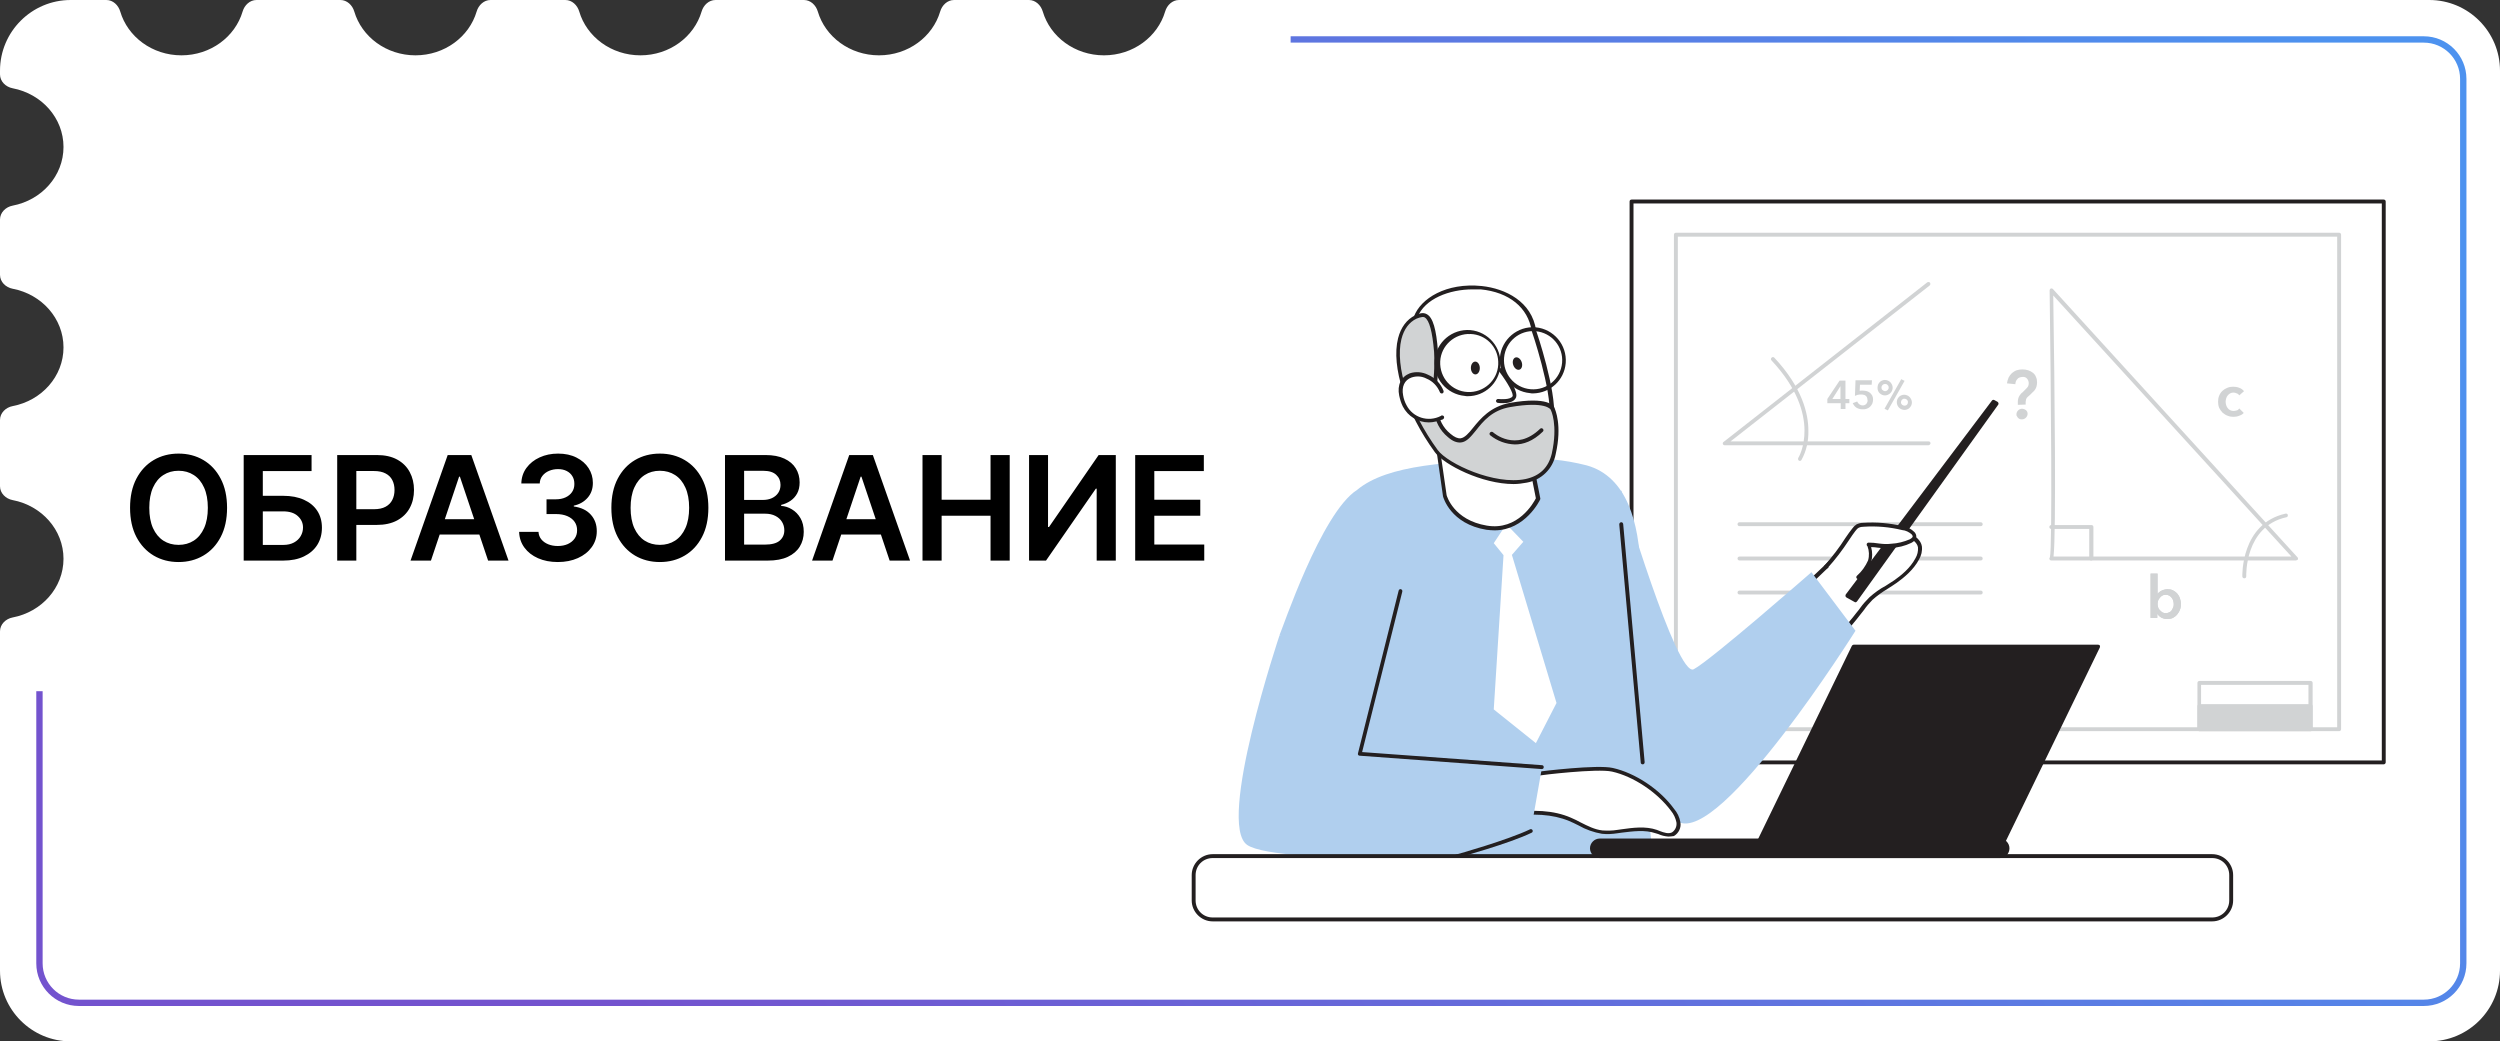 <?xml version="1.0" encoding="UTF-8"?> <svg xmlns="http://www.w3.org/2000/svg" width="2756" height="1148" viewBox="0 0 2756 1148" fill="none"><rect x="0" y="0" width="2756" height="1148" fill="#333333" stroke="none"/><g clip-path="url(#clip0_40_13047)"><path fill-rule="evenodd" clip-rule="evenodd" d="M78 0H117.266C124.568 0 130.482 5.691 132.544 12.696C140.747 40.553 167.841 61 200 61C232.159 61 259.253 40.553 267.455 12.696C269.518 5.691 275.432 0 282.734 0H375.266C382.568 0 388.482 5.691 390.545 12.696C398.747 40.553 425.841 61 458 61C490.159 61 517.253 40.553 525.455 12.696C527.518 5.691 533.432 0 540.734 0H623.266C630.568 0 636.482 5.691 638.545 12.696C646.747 40.553 673.841 61 706 61C738.159 61 765.253 40.553 773.455 12.696C775.518 5.691 781.432 0 788.734 0H886.266C893.568 0 899.482 5.691 901.545 12.696C909.747 40.553 936.841 61 969 61C1001.16 61 1028.25 40.553 1036.46 12.696C1038.52 5.691 1044.43 0 1051.73 0H1134.27C1141.57 0 1147.48 5.691 1149.54 12.696C1157.75 40.553 1184.84 61 1217 61C1249.16 61 1276.25 40.553 1284.46 12.696C1286.52 5.691 1292.43 0 1299.73 0H2678C2721.08 0 2756 34.922 2756 78V1070C2756 1113.08 2721.08 1148 2678 1148H78C34.922 1148 0 1113.08 0 1070V696C0 688.268 6.325 682.14 13.921 680.695C45.911 674.609 70 647.957 70 616C70 584.043 45.911 557.391 13.921 551.305C6.325 549.86 0 543.732 0 536V463C0 455.268 6.325 449.14 13.921 447.695C45.911 441.609 70 414.957 70 383C70 351.043 45.911 324.391 13.921 318.305C6.325 316.86 0 310.732 0 303V242C0 234.268 6.325 228.14 13.921 226.695C45.911 220.609 70 193.957 70 162C70 130.043 45.911 103.391 13.921 97.305C6.325 95.86 0 89.732 0 82V78C0 34.922 34.922 0 78 0Z" fill="white"></path><path fill-rule="evenodd" clip-rule="evenodd" d="M40 762V1062C40 1087.96 61.043 1109 87 1109H2672C2697.96 1109 2719 1087.96 2719 1062V87C2719 61.043 2697.96 40 2672 40H1422.79V47H2672C2694.09 47 2712 64.909 2712 87V1062C2712 1084.09 2694.09 1102 2672 1102H87C64.909 1102 47 1084.09 47 1062V762H40Z" fill="url(#paint0_linear_40_13047)"></path><path d="M250.314 559.818C250.314 572.356 247.965 583.095 243.268 592.034C238.609 600.936 232.246 607.754 224.178 612.489C216.147 617.223 207.037 619.591 196.848 619.591C186.659 619.591 177.53 617.223 169.462 612.489C161.431 607.716 155.068 600.879 150.371 591.977C145.712 583.038 143.382 572.318 143.382 559.818C143.382 547.28 145.712 536.561 150.371 527.659C155.068 518.72 161.431 511.883 169.462 507.148C177.53 502.413 186.659 500.045 196.848 500.045C207.037 500.045 216.147 502.413 224.178 507.148C232.246 511.883 238.609 518.72 243.268 527.659C247.965 536.561 250.314 547.28 250.314 559.818ZM229.121 559.818C229.121 550.992 227.738 543.549 224.973 537.489C222.246 531.39 218.458 526.788 213.609 523.682C208.761 520.538 203.174 518.966 196.848 518.966C190.522 518.966 184.935 520.538 180.087 523.682C175.238 526.788 171.431 531.39 168.666 537.489C165.939 543.549 164.575 550.992 164.575 559.818C164.575 568.644 165.939 576.106 168.666 582.205C171.431 588.265 175.238 592.867 180.087 596.011C184.935 599.117 190.522 600.67 196.848 600.67C203.174 600.67 208.761 599.117 213.609 596.011C218.458 592.867 222.246 588.265 224.973 582.205C227.738 576.106 229.121 568.644 229.121 559.818ZM268.643 618V501.636H343.472V519.307H289.722V546.58H312.166C321.067 546.58 328.7 548.038 335.063 550.955C341.465 553.833 346.37 557.905 349.779 563.17C353.188 568.436 354.893 574.629 354.893 581.75C354.893 588.909 353.188 595.216 349.779 600.67C346.37 606.087 341.465 610.33 335.063 613.398C328.7 616.466 321.067 618 312.166 618H268.643ZM289.722 600.727H312.166C316.863 600.727 320.84 599.837 324.097 598.057C327.355 596.277 329.817 593.928 331.484 591.011C333.188 588.095 334.041 584.932 334.041 581.523C334.041 576.598 332.147 572.413 328.359 568.966C324.609 565.481 319.211 563.739 312.166 563.739H289.722V600.727ZM371.73 618V501.636H415.367C424.306 501.636 431.806 503.303 437.867 506.636C443.965 509.97 448.568 514.553 451.674 520.386C454.818 526.182 456.389 532.773 456.389 540.159C456.389 547.621 454.818 554.25 451.674 560.045C448.53 565.841 443.889 570.405 437.753 573.739C431.617 577.034 424.06 578.682 415.083 578.682H386.162V561.352H412.242C417.469 561.352 421.749 560.443 425.083 558.625C428.416 556.807 430.878 554.307 432.469 551.125C434.098 547.943 434.912 544.288 434.912 540.159C434.912 536.03 434.098 532.394 432.469 529.25C430.878 526.106 428.397 523.663 425.026 521.92C421.693 520.14 417.393 519.25 412.128 519.25H392.81V618H371.73ZM475.074 618H452.574L493.54 501.636H519.562L560.585 618H538.085L507.005 525.5H506.096L475.074 618ZM475.812 572.375H537.176V589.307H475.812V572.375ZM614.937 619.591C606.755 619.591 599.482 618.189 593.118 615.386C586.793 612.583 581.793 608.682 578.118 603.682C574.444 598.682 572.493 592.905 572.266 586.352H593.63C593.819 589.496 594.861 592.242 596.755 594.591C598.649 596.902 601.168 598.701 604.312 599.989C607.456 601.277 610.978 601.92 614.88 601.92C619.047 601.92 622.74 601.201 625.959 599.761C629.179 598.284 631.698 596.239 633.516 593.625C635.334 591.011 636.225 588 636.187 584.591C636.225 581.068 635.315 577.962 633.459 575.273C631.603 572.583 628.914 570.481 625.391 568.966C621.906 567.451 617.702 566.693 612.778 566.693H602.493V550.443H612.778C616.831 550.443 620.372 549.742 623.403 548.341C626.471 546.939 628.876 544.97 630.618 542.432C632.361 539.856 633.213 536.883 633.175 533.511C633.213 530.216 632.475 527.356 630.959 524.932C629.482 522.47 627.38 520.557 624.653 519.193C621.963 517.83 618.8 517.148 615.164 517.148C611.603 517.148 608.308 517.792 605.278 519.08C602.247 520.367 599.804 522.205 597.948 524.591C596.092 526.939 595.107 529.742 594.993 533H574.709C574.861 526.485 576.736 520.765 580.334 515.841C583.971 510.879 588.819 507.015 594.88 504.25C600.94 501.447 607.74 500.045 615.278 500.045C623.043 500.045 629.785 501.504 635.505 504.42C641.262 507.299 645.713 511.182 648.857 516.068C652.001 520.955 653.573 526.352 653.573 532.261C653.611 538.814 651.679 544.307 647.778 548.739C643.914 553.17 638.838 556.068 632.55 557.432V558.341C640.732 559.477 647.001 562.508 651.357 567.432C655.751 572.318 657.929 578.398 657.891 585.67C657.891 592.186 656.035 598.019 652.323 603.17C648.649 608.284 643.573 612.299 637.096 615.216C630.656 618.133 623.27 619.591 614.937 619.591ZM780.908 559.818C780.908 572.356 778.559 583.095 773.862 592.034C769.203 600.936 762.839 607.754 754.771 612.489C746.741 617.223 737.631 619.591 727.442 619.591C717.252 619.591 708.124 617.223 700.055 612.489C692.025 607.716 685.661 600.879 680.964 591.977C676.305 583.038 673.976 572.318 673.976 559.818C673.976 547.28 676.305 536.561 680.964 527.659C685.661 518.72 692.025 511.883 700.055 507.148C708.124 502.413 717.252 500.045 727.442 500.045C737.631 500.045 746.741 502.413 754.771 507.148C762.839 511.883 769.203 518.72 773.862 527.659C778.559 536.561 780.908 547.28 780.908 559.818ZM759.714 559.818C759.714 550.992 758.332 543.549 755.567 537.489C752.839 531.39 749.052 526.788 744.203 523.682C739.355 520.538 733.768 518.966 727.442 518.966C721.116 518.966 715.529 520.538 710.68 523.682C705.832 526.788 702.025 531.39 699.26 537.489C696.533 543.549 695.169 550.992 695.169 559.818C695.169 568.644 696.533 576.106 699.26 582.205C702.025 588.265 705.832 592.867 710.68 596.011C715.529 599.117 721.116 600.67 727.442 600.67C733.768 600.67 739.355 599.117 744.203 596.011C749.052 592.867 752.839 588.265 755.567 582.205C758.332 576.106 759.714 568.644 759.714 559.818ZM799.237 618V501.636H843.782C852.191 501.636 859.18 502.962 864.748 505.614C870.354 508.227 874.54 511.807 877.305 516.352C880.108 520.898 881.509 526.049 881.509 531.807C881.509 536.542 880.6 540.595 878.782 543.966C876.964 547.299 874.521 550.008 871.453 552.091C868.384 554.174 864.956 555.67 861.168 556.58V557.716C865.297 557.943 869.256 559.212 873.043 561.523C876.869 563.795 879.994 567.015 882.418 571.182C884.843 575.348 886.055 580.386 886.055 586.295C886.055 592.318 884.597 597.735 881.68 602.545C878.763 607.318 874.369 611.087 868.498 613.852C862.627 616.617 855.24 618 846.339 618H799.237ZM820.316 600.386H842.987C850.638 600.386 856.15 598.928 859.521 596.011C862.93 593.057 864.634 589.269 864.634 584.648C864.634 581.201 863.782 578.095 862.078 575.33C860.373 572.527 857.949 570.33 854.805 568.739C851.661 567.11 847.911 566.295 843.555 566.295H820.316V600.386ZM820.316 551.125H841.168C844.805 551.125 848.081 550.462 850.998 549.136C853.915 547.773 856.206 545.86 857.873 543.398C859.578 540.898 860.43 537.943 860.43 534.534C860.43 530.027 858.839 526.314 855.657 523.398C852.513 520.481 847.835 519.023 841.623 519.023H820.316V551.125ZM917.736 618H895.236L936.202 501.636H962.225L1003.25 618H980.747L949.668 525.5H948.759L917.736 618ZM918.475 572.375H979.838V589.307H918.475V572.375ZM1016.97 618V501.636H1038.05V550.898H1091.97V501.636H1113.11V618H1091.97V568.568H1038.05V618H1016.97ZM1134.44 501.636H1155.35V580.955H1156.43L1211.14 501.636H1230.06V618H1208.98V538.739H1208.02L1153.13 618H1134.44V501.636ZM1251.43 618V501.636H1327.11V519.307H1272.51V550.898H1323.19V568.568H1272.51V600.33H1327.57V618H1251.43Z" fill="black"></path><path d="M2627.85 222.153H1798.61V840.468H2627.85V222.153Z" fill="white"></path><path d="M2627.85 842.619H1798.61C1797.38 842.619 1796.46 841.696 1796.46 840.467V222.152C1796.46 220.922 1797.38 220 1798.61 220H2627.85C2629.08 220 2630 220.922 2630 222.152V840.467C2630 841.696 2628.77 842.619 2627.85 842.619ZM1800.77 838.314H2625.7V224.305H1800.77V838.314Z" fill="#231F20"></path><path d="M2183.56 580.043H1917.6C1916.37 580.043 1915.45 579.12 1915.45 577.891C1915.45 576.661 1916.37 575.738 1917.6 575.738H2183.56C2184.79 575.738 2185.71 576.661 2185.71 577.891C2185.71 579.12 2184.79 580.043 2183.56 580.043Z" fill="#D1D3D4"></path><path d="M2183.56 617.862H1917.6C1916.37 617.862 1915.45 616.94 1915.45 615.71C1915.45 614.48 1916.37 613.558 1917.6 613.558H2183.56C2184.79 613.558 2185.71 614.48 2185.71 615.71C2185.71 616.94 2184.79 617.862 2183.56 617.862Z" fill="#D1D3D4"></path><path d="M2183.56 655.373H1917.6C1916.37 655.373 1915.45 654.451 1915.45 653.221C1915.45 651.991 1916.37 651.068 1917.6 651.068H2183.56C2184.79 651.068 2185.71 651.991 2185.71 653.221C2185.71 654.451 2184.79 655.373 2183.56 655.373Z" fill="#D1D3D4"></path><path d="M2578.66 806.032H1847.5C1846.27 806.032 1845.35 805.109 1845.35 803.88V258.742C1845.35 257.512 1846.27 256.59 1847.5 256.59H2578.66C2579.89 256.59 2580.81 257.512 2580.81 258.742V803.88C2580.81 805.109 2579.89 806.032 2578.66 806.032ZM1849.65 801.727H2576.5V260.894H1849.65V801.727Z" fill="#D1D3D4"></path><path d="M2531 617.86H2261.35C2260.12 617.86 2259.2 616.938 2259.2 615.708C2259.2 615.093 2259.51 614.785 2259.81 614.478C2262.58 603.102 2261.04 433.073 2259.51 320.233C2259.51 319.31 2260.12 318.388 2260.74 318.081C2261.66 317.773 2262.58 318.081 2263.2 318.696L2532.84 614.478C2533.46 615.093 2533.46 616.015 2533.15 616.938C2532.54 617.245 2531.61 617.86 2531 617.86ZM2263.81 613.556H2526.08L2263.5 325.767C2265.04 427.231 2266.89 587.113 2263.81 613.556Z" fill="#D1D3D4"></path><path d="M2474.12 637.538C2472.89 637.538 2471.96 636.616 2471.96 635.386C2471.96 634.771 2470.12 577.275 2519.62 566.206C2520.85 565.898 2522.08 566.821 2522.08 567.743C2522.39 568.973 2521.47 570.203 2520.54 570.203C2474.42 580.349 2476.27 634.463 2476.27 635.078C2476.27 636.616 2475.65 637.538 2474.12 637.538Z" fill="#D1D3D4"></path><path d="M2305.32 617.862C2304.09 617.862 2303.17 616.939 2303.17 615.709V583.118H2261.35C2260.12 583.118 2259.2 582.196 2259.2 580.966C2259.2 579.736 2260.12 578.813 2261.35 578.813H2305.63C2306.86 578.813 2307.78 579.736 2307.78 580.966V615.402C2307.47 616.939 2306.55 617.862 2305.32 617.862Z" fill="#D1D3D4"></path><path d="M2224.46 446.296V443.529C2224.46 442.299 2224.46 441.377 2224.76 440.147C2225.07 438.302 2225.99 436.457 2227.22 434.92C2227.84 433.998 2228.76 433.075 2229.68 432.46L2233.07 429.078C2233.99 428.156 2234.91 427.233 2235.52 426.311C2237.06 423.544 2236.75 419.854 2234.6 417.394C2233.37 415.857 2231.22 415.242 2229.38 415.55C2228.45 415.55 2227.22 415.857 2226.3 416.165C2225.38 416.472 2224.46 417.087 2223.84 418.009C2223.23 418.624 2222.61 419.547 2222.3 420.469C2222 421.391 2221.69 422.621 2221.69 423.544L2212.46 422.621C2212.77 420.469 2213.39 418.317 2214.31 416.165C2215.23 414.32 2216.46 412.782 2218 411.245C2219.54 410.015 2221.38 408.785 2223.23 408.17C2227.22 406.941 2231.84 406.941 2235.83 408.17C2237.68 408.785 2239.52 409.708 2241.06 410.938C2242.6 412.167 2243.83 413.705 2244.44 415.55C2245.36 417.394 2245.67 419.547 2245.67 421.699C2245.67 423.236 2245.36 424.466 2245.06 426.003C2244.75 427.233 2244.13 428.463 2243.52 429.386C2242.9 430.308 2241.98 431.538 2241.06 432.153C2240.14 433.075 2239.21 433.998 2237.98 435.227C2236.75 436.457 2236.14 436.765 2235.52 437.38C2234.91 437.995 2234.29 438.61 2233.99 439.224C2233.68 439.839 2233.37 440.454 2233.37 441.377C2233.07 442.299 2233.07 443.222 2233.07 444.144V445.989L2224.46 446.296ZM2222.92 456.75C2222.92 455.213 2223.53 453.675 2224.76 452.446C2225.99 451.216 2227.53 450.601 2229.07 450.601C2230.61 450.601 2232.14 451.216 2233.37 452.138C2234.6 453.061 2235.22 454.598 2235.22 456.135C2235.22 457.672 2234.6 459.21 2233.37 460.44C2232.14 461.67 2230.61 462.284 2229.07 462.284C2228.15 462.284 2227.53 462.284 2226.61 461.977C2225.99 461.67 2225.38 461.362 2224.76 460.747C2224.15 460.132 2223.84 459.517 2223.53 458.902C2222.92 458.287 2222.92 457.672 2222.92 456.75Z" fill="#D1D3D4"></path><path d="M2468.58 435.84C2467.97 434.918 2467.04 433.995 2465.82 433.688C2464.59 433.073 2463.36 432.765 2462.13 432.765C2460.9 432.765 2459.67 433.073 2458.44 433.688C2457.51 434.303 2456.59 434.918 2455.67 436.147C2455.05 437.07 2454.44 437.992 2454.13 439.222C2453.82 440.452 2453.52 441.682 2453.52 442.912C2453.52 444.142 2453.82 445.372 2454.13 446.601C2454.44 447.831 2455.05 448.754 2455.67 449.676C2456.28 450.598 2457.21 451.521 2458.44 452.136C2459.67 452.751 2460.9 453.058 2462.13 453.058C2463.36 453.058 2464.59 452.751 2465.82 452.443C2467.04 452.136 2467.97 451.213 2468.58 450.291L2473.5 455.21C2472.27 456.748 2470.43 457.67 2468.58 458.285C2466.43 459.207 2464.28 459.515 2462.13 459.515C2459.97 459.515 2457.82 459.207 2455.67 458.285C2453.82 457.67 2451.98 456.44 2450.13 454.903C2448.6 453.366 2447.37 451.521 2446.44 449.676C2445.52 447.524 2445.21 445.064 2445.21 442.912C2445.21 440.452 2445.52 438.3 2446.44 436.147C2447.98 432.15 2451.36 429.076 2455.36 427.538C2457.51 426.616 2459.67 426.309 2461.82 426.309C2463.97 426.309 2466.43 426.616 2468.58 427.538C2470.43 428.153 2472.27 429.383 2473.81 431.228L2468.58 435.84Z" fill="#D1D3D4"></path><path d="M2028.91 444.451H2014.46V439.839L2027.98 419.546H2034.44V439.839H2038.74V444.451H2034.44V450.907H2029.21V444.451H2028.91ZM2028.91 425.695L2019.99 439.839H2028.91V425.695Z" fill="#D1D3D4"></path><path d="M2063.34 424.157H2050.43L2050.12 430.921C2050.74 430.614 2051.35 430.614 2051.97 430.614H2053.81C2055.35 430.614 2056.58 430.921 2058.11 431.229C2059.34 431.536 2060.57 432.458 2061.5 433.073C2062.42 433.996 2063.34 434.918 2063.96 436.148C2064.57 437.378 2064.88 438.915 2064.88 440.452C2064.88 441.99 2064.57 443.527 2063.96 445.064C2063.34 446.294 2062.42 447.524 2061.5 448.447C2060.57 449.369 2059.04 450.291 2057.81 450.599C2056.27 451.214 2054.73 451.214 2053.19 451.214C2050.74 451.214 2048.58 450.599 2046.43 449.369C2044.59 448.139 2043.36 446.294 2042.43 444.45L2047.35 442.605C2048.28 445.064 2050.74 446.909 2053.19 446.909C2054.12 446.909 2054.73 446.909 2055.35 446.602C2056.88 445.987 2057.81 445.064 2058.42 443.527C2058.73 442.605 2059.04 441.99 2058.73 441.067C2058.73 440.145 2058.42 438.915 2058.11 437.993C2057.81 437.378 2057.19 436.455 2056.58 436.148C2055.96 435.533 2055.04 435.226 2054.42 435.226C2053.5 434.918 2052.58 434.918 2051.97 434.918C2051.35 434.918 2050.74 434.918 2050.12 434.918C2049.51 434.918 2048.89 435.226 2048.28 435.226C2047.66 435.226 2047.05 435.533 2046.43 435.841C2045.82 436.148 2045.2 436.148 2044.89 436.455L2045.51 419.237H2063.65L2063.34 424.157Z" fill="#D1D3D4"></path><path d="M2069.8 427.233C2069.8 426.003 2070.11 425.08 2070.41 423.851C2071.34 422.006 2072.87 420.161 2074.72 419.546C2076.87 418.624 2079.02 418.624 2081.18 419.546C2082.1 419.854 2083.02 420.469 2083.94 421.391C2084.56 422.006 2085.17 422.928 2085.79 424.158C2086.71 426.31 2086.71 428.463 2085.79 430.615C2085.48 431.537 2084.86 432.46 2083.94 433.382C2083.33 433.997 2082.4 434.612 2081.18 435.227C2079.02 436.149 2076.87 436.149 2074.72 435.227C2072.87 434.305 2071.03 432.767 2070.41 430.922C2069.8 429.385 2069.8 428.463 2069.8 427.233ZM2082.1 427.233C2082.1 426.31 2081.79 425.081 2080.87 424.466C2080.25 423.543 2079.02 423.236 2078.1 423.236C2075.95 423.236 2074.1 425.081 2074.1 427.233C2074.1 428.155 2074.41 429.385 2075.33 430C2075.95 430.615 2077.18 431.23 2078.1 431.23C2080.25 431.23 2082.1 429.385 2082.1 427.233ZM2095.93 418.009L2099.62 419.854L2081.18 452.445L2077.49 450.6L2095.93 418.009ZM2091.01 443.221C2091.01 442.299 2091.32 441.069 2091.63 440.146C2092.55 438.302 2094.09 436.457 2095.93 435.842C2098.09 434.919 2100.24 434.919 2102.39 435.842C2103.31 436.149 2104.24 436.764 2105.16 437.687C2105.77 438.302 2106.39 439.224 2107 440.454C2107.92 442.606 2107.92 444.758 2107 446.911C2106.08 448.755 2104.54 450.6 2102.7 451.215C2100.55 452.138 2098.39 452.138 2096.24 451.215C2095.32 450.908 2094.4 450.293 2093.47 449.37C2092.86 448.755 2092.24 447.833 2091.63 446.603C2091.32 445.681 2091.01 444.451 2091.01 443.221ZM2103.31 443.221C2103.31 441.069 2101.47 439.531 2099.32 439.531C2097.16 439.531 2095.63 441.376 2095.63 443.528C2095.63 445.681 2097.47 447.218 2099.62 447.218C2100.55 447.218 2101.47 446.911 2102.39 445.988C2103.01 445.373 2103.31 444.451 2103.31 443.221Z" fill="#D1D3D4"></path><path d="M2378.5 632.618V654.448H2378.8C2379.11 653.833 2379.73 653.218 2380.34 652.911C2380.96 652.296 2381.88 651.681 2382.49 651.373C2383.42 650.759 2384.65 650.451 2385.57 650.144C2386.8 649.836 2388.03 649.529 2389.26 649.529C2391.41 649.529 2393.56 649.836 2395.41 650.759C2397.25 651.681 2398.79 652.911 2400.02 654.141C2401.25 655.678 2402.48 657.523 2403.09 659.368C2403.71 661.52 2404.32 663.672 2404.32 665.824C2404.32 667.977 2404.02 670.129 2403.09 672.281C2402.48 674.126 2401.25 675.971 2400.02 677.508C2398.79 679.045 2396.95 680.275 2395.41 681.198C2393.26 682.12 2391.1 682.428 2388.95 682.428C2386.8 682.428 2384.65 681.813 2382.8 680.89C2380.96 679.968 2379.42 678.43 2378.19 676.586V681.198H2370.81V632.311H2378.5V632.618ZM2396.33 665.824C2396.33 664.595 2396.02 663.365 2395.72 662.135C2395.41 660.905 2394.79 659.982 2394.18 659.06C2393.56 658.138 2392.33 657.215 2391.41 656.6C2390.18 655.985 2388.95 655.678 2387.41 655.678C2386.18 655.678 2384.65 655.985 2383.72 656.6C2382.49 657.215 2381.57 658.138 2380.96 659.06C2380.03 659.982 2379.42 661.212 2379.11 662.135C2378.8 663.365 2378.5 664.595 2378.5 665.824C2378.5 667.054 2378.8 668.284 2379.11 669.514C2379.42 670.744 2380.03 671.666 2380.96 672.589C2381.88 673.511 2382.8 674.433 2383.72 675.048C2384.95 675.663 2386.18 675.971 2387.41 675.971C2388.64 675.971 2390.18 675.663 2391.41 675.048C2392.64 674.433 2393.56 673.818 2394.18 672.589C2394.79 671.666 2395.41 670.436 2395.72 669.514C2396.33 668.284 2396.33 667.054 2396.33 665.824Z" fill="#D1D3D4"></path><path d="M2378.5 632.618V654.448H2378.8C2379.11 653.833 2379.73 653.218 2380.34 652.911C2380.96 652.296 2381.88 651.681 2382.49 651.373C2383.42 650.759 2384.65 650.451 2385.57 650.144C2386.8 649.836 2388.03 649.529 2389.26 649.529C2391.41 649.529 2393.56 649.836 2395.41 650.759C2397.25 651.681 2398.79 652.911 2400.02 654.141C2401.25 655.678 2402.48 657.523 2403.09 659.368C2403.71 661.52 2404.32 663.672 2404.32 665.824C2404.32 667.977 2404.02 670.129 2403.09 672.281C2402.48 674.126 2401.25 675.971 2400.02 677.508C2398.79 679.045 2396.95 680.275 2395.41 681.198C2393.26 682.12 2391.1 682.428 2388.95 682.428C2386.8 682.428 2384.65 681.813 2382.8 680.89C2380.96 679.968 2379.42 678.43 2378.19 676.586V681.198H2370.81V632.311H2378.5V632.618ZM2396.33 665.824C2396.33 664.595 2396.02 663.365 2395.72 662.135C2395.41 660.905 2394.79 659.982 2394.18 659.06C2393.56 658.138 2392.33 657.215 2391.41 656.6C2390.18 655.985 2388.95 655.678 2387.41 655.678C2386.18 655.678 2384.65 655.985 2383.72 656.6C2382.49 657.215 2381.57 658.138 2380.96 659.06C2380.03 659.982 2379.42 661.212 2379.11 662.135C2378.8 663.365 2378.5 664.595 2378.5 665.824C2378.5 667.054 2378.8 668.284 2379.11 669.514C2379.42 670.744 2380.03 671.666 2380.96 672.589C2381.88 673.511 2382.8 674.433 2383.72 675.048C2384.95 675.663 2386.18 675.971 2387.41 675.971C2388.64 675.971 2390.18 675.663 2391.41 675.048C2392.64 674.433 2393.56 673.818 2394.18 672.589C2394.79 671.666 2395.41 670.436 2395.72 669.514C2396.33 668.284 2396.33 667.054 2396.33 665.824Z" fill="#D1D3D4"></path><path d="M2125.76 490.877H1901.31C1900.08 490.877 1899.16 489.955 1899.16 488.725C1899.16 488.11 1899.46 487.495 1900.08 487.188L2124.53 311.317C2125.45 310.702 2126.99 310.702 2127.6 311.625C2128.22 312.547 2128.22 313.777 2127.3 314.699L1907.77 486.573H2126.07C2127.3 486.573 2128.22 487.495 2128.22 488.725C2127.91 489.955 2126.99 490.877 2125.76 490.877Z" fill="#D1D3D4"></path><path d="M1984.32 508.094C1984.02 508.094 1983.4 508.094 1983.09 507.786C1982.17 507.171 1981.87 505.634 1982.48 504.712C1982.79 504.404 2010.15 458.592 1952.96 397.406C1952.04 396.484 1952.04 395.254 1952.96 394.331C1953.89 393.409 1955.12 393.409 1956.04 394.331C1987.09 427.538 1993.55 456.44 1993.55 474.58C1993.86 485.956 1991.4 497.333 1985.86 507.171C1985.55 507.786 1984.94 508.094 1984.32 508.094Z" fill="#D1D3D4"></path><path d="M2547.29 806.029H2424.61C2423.38 806.029 2422.46 805.107 2422.46 803.877V752.838C2422.46 751.608 2423.38 750.686 2424.61 750.686H2547.29C2548.52 750.686 2549.44 751.608 2549.44 752.838V803.877C2549.44 805.107 2548.52 806.029 2547.29 806.029ZM2426.46 801.725H2544.83V754.99H2426.46V801.725Z" fill="#D1D3D4"></path><path d="M2546.98 778.356H2424.3V803.876H2546.98V778.356Z" fill="#D1D3D4"></path><path d="M2547.29 806.032H2424.61C2423.38 806.032 2422.46 805.11 2422.46 803.88V778.36C2422.46 777.13 2423.38 776.208 2424.61 776.208H2547.29C2548.52 776.208 2549.44 777.13 2549.44 778.36V803.88C2549.44 805.11 2548.52 806.032 2547.29 806.032ZM2426.46 801.728H2544.83V780.513H2426.46V801.728Z" fill="#D1D3D4"></path><path d="M2083.02 585.578C2071.64 587.115 2028.29 618.784 2016.91 620.936C2016.91 620.936 1997.54 640.307 1974.48 660.599C1986.78 681.815 1996.93 704.26 2004.92 727.627C2024.91 705.49 2042.74 683.352 2047.97 676.895C2052.27 670.746 2057.19 665.212 2062.11 659.677C2070.1 652.298 2080.56 647.071 2089.17 640.922C2098.7 634.157 2107.62 626.163 2113.15 616.017C2115.61 612.02 2116.53 607.408 2116.22 602.796C2114.69 591.42 2093.16 584.348 2083.02 585.578Z" fill="white"></path><path d="M2005.23 729.779H2004.92C2004.31 729.779 2003.38 729.164 2003.38 728.242C1995.39 705.182 1985.24 682.737 1972.94 661.522C1972.33 660.6 1972.64 659.37 1973.25 658.755C1996 638.462 2015.37 619.092 2015.68 619.092C2015.99 618.784 2016.3 618.477 2016.91 618.477C2022.14 617.554 2035.36 609.56 2047.97 601.566C2062.72 592.342 2076.87 583.733 2083.02 583.118C2093.78 581.888 2116.53 588.96 2118.68 602.181C2119.3 607.408 2118.07 612.327 2115.61 616.632C2109.46 628.316 2098.7 636.925 2091.01 642.459C2087.94 644.611 2084.55 646.764 2081.17 648.916C2075.02 652.605 2069.49 656.602 2064.26 661.214C2060.88 664.597 2057.5 668.594 2054.73 672.591C2053.19 674.435 2051.66 676.588 2050.12 678.433L2046.74 682.737C2039.36 691.654 2023.98 710.717 2007.38 729.164C2006.15 729.779 2005.84 729.779 2005.23 729.779ZM1977.56 661.214C1988.93 681.2 1998.46 702.107 2006.15 723.63C2021.83 706.104 2035.98 688.579 2043.05 679.97L2046.43 675.665C2047.97 673.82 2049.5 671.976 2050.73 670.131C2053.81 665.826 2057.19 662.137 2060.88 658.447C2066.41 653.528 2072.26 649.223 2078.71 645.841C2081.79 643.689 2085.17 641.844 2088.24 639.692C2095.62 634.465 2105.77 626.471 2111.61 615.402C2113.76 611.712 2114.69 607.715 2114.38 603.411C2112.84 593.264 2092.55 586.808 2083.63 587.73C2078.41 588.345 2063.34 597.569 2050.12 605.871C2036.9 614.172 2024.29 621.551 2018.14 623.089C2015.07 625.856 1997.85 643.074 1977.56 661.214Z" fill="#231F20"></path><path d="M2036.59 657.217L2197.71 443.528L2201.09 445.373L2045.51 661.829L2036.59 657.217Z" fill="#231F20"></path><path d="M2045.51 663.982C2045.2 663.982 2044.89 663.982 2044.58 663.674L2035.67 658.755C2035.05 658.447 2034.74 657.833 2034.44 657.218C2034.44 656.603 2034.44 655.988 2034.74 655.373L2195.86 441.684C2196.47 440.761 2197.7 440.454 2198.62 441.069L2202.01 442.914C2202.93 443.529 2203.54 444.759 2202.93 445.988L2047.35 662.752C2046.74 663.674 2046.12 663.982 2045.51 663.982ZM2039.66 656.295L2044.58 659.062L2185.4 462.899L2039.66 656.295Z" fill="#231F20"></path><path d="M2013.54 624.321C2025.53 611.407 2037.82 591.729 2043.97 584.043C2045.2 582.505 2046.43 580.968 2048.28 579.738C2050.43 578.816 2052.58 578.201 2055.04 578.201C2069.49 577.278 2083.64 578.508 2097.78 581.89C2102.09 582.505 2106.39 584.658 2109.46 587.732C2110.39 588.655 2111 589.884 2111 591.114C2111 593.574 2108.85 595.111 2106.7 596.341C2099.93 599.416 2092.55 601.261 2085.17 601.568C2074.72 602.798 2071.03 600.338 2060.27 600.338C2061.5 600.338 2064.27 611.407 2061.81 618.479C2059.35 625.551 2054.12 630.777 2048.89 636.312" fill="white"></path><path d="M2048.58 638.461C2047.97 638.461 2047.66 638.154 2047.05 637.846C2046.13 636.924 2046.13 635.694 2047.05 634.772L2047.35 634.464C2052.58 629.852 2056.58 624.01 2059.35 617.861C2060.88 612.634 2060.58 607.1 2058.73 602.18C2058.12 601.873 2057.81 600.95 2057.81 600.335C2057.81 599.106 2058.73 598.183 2059.96 598.183C2063.65 598.183 2067.34 598.491 2071.03 599.106C2075.64 599.721 2080.25 600.028 2084.87 599.413C2091.94 599.106 2099.01 597.261 2105.47 594.494C2106.39 593.879 2108.54 592.649 2108.54 591.419C2108.54 590.497 2107.93 589.882 2107.62 589.267C2104.54 586.499 2100.85 584.655 2096.86 584.347C2083.02 580.965 2068.88 579.735 2054.73 580.658C2052.58 580.658 2050.74 580.965 2048.89 581.888C2047.35 582.81 2046.43 584.04 2045.2 585.577C2043.36 588.037 2040.9 591.419 2038.13 595.724C2031.06 606.485 2023.37 616.631 2014.76 626.163C2014.15 627.085 2012.92 627.392 2011.69 626.778C2010.46 626.163 2010.46 624.933 2011.07 623.703C2011.07 623.395 2011.38 623.395 2011.69 623.088C2019.99 613.557 2027.68 603.718 2034.44 592.956C2037.21 588.652 2039.98 585.27 2041.82 582.81C2043.05 580.965 2044.59 579.428 2046.43 578.198C2048.89 576.968 2051.35 576.353 2054.12 576.353C2068.57 575.431 2083.33 576.661 2097.47 580.043C2102.39 580.658 2107 583.117 2110.39 586.5C2111.62 587.729 2112.54 589.574 2112.54 591.419C2112.54 593.264 2111.62 596.031 2107 598.491C2099.93 601.873 2092.55 603.718 2084.56 604.025C2079.64 604.64 2074.72 604.333 2069.8 603.718C2067.65 603.41 2065.5 603.103 2062.73 603.103C2064.27 608.637 2064.27 614.479 2062.73 619.706C2059.65 626.47 2055.35 632.927 2049.81 637.846L2049.51 638.154C2049.81 638.154 2049.2 638.461 2048.58 638.461Z" fill="#231F20"></path><path d="M1787.23 540.38C1787.23 540.38 1848.42 747.612 1867.17 737.773C1885.93 727.934 1996.93 630.775 1996.93 630.775L2045.5 695.343C2045.5 695.343 1897.31 931.169 1849.96 905.957C1802.61 880.745 1753.41 747.612 1753.41 747.612L1787.23 540.38Z" fill="#B0CFEE"></path><path d="M1481.61 718.096L1410.59 699.956C1413.36 694.729 1456.4 565.286 1496.06 540.073C1529.88 511.787 1598.45 509.019 1675.62 505.945C1700.22 504.407 1725.13 506.867 1749.11 513.016C1839.2 537.921 1800.15 721.786 1800.15 721.786C1800.15 721.786 1809.99 809.721 1825.36 983.747C1825.36 983.747 1698.68 1008.34 1477.31 995.738C1477.62 996.353 1483.76 741.156 1481.61 718.096Z" fill="#B0CFEE"></path><path d="M1715.9 774.977L1693.15 819.253L1646.72 782.049L1657.48 612.02L1646.72 598.799L1660.56 577.892L1679.31 597.262L1666.71 611.713L1715.9 774.977Z" fill="white"></path><path d="M1684.54 492.108L1696.23 549.911C1696.23 549.911 1678.09 588.345 1639.35 581.888C1600.61 575.431 1593.23 546.529 1593.23 546.529L1577.24 435.841C1577.24 435.841 1544.34 394.333 1560.94 349.443C1577.55 304.553 1682.08 302.709 1691.31 364.817C1691.31 364.817 1713.45 430 1710.99 459.824C1708.53 489.648 1684.54 492.108 1684.54 492.108Z" fill="white"></path><path d="M1647.65 584.656C1644.57 584.656 1641.81 584.348 1638.73 584.041C1599.07 577.584 1591.07 548.375 1590.77 547.145L1575.09 436.764C1571.4 431.845 1542.8 391.567 1558.79 348.829C1566.17 329.151 1594.15 311.318 1633.5 315.315C1659.33 318.082 1688.85 332.226 1693.46 364.51C1694.38 366.97 1715.6 430 1713.14 459.824C1710.99 485.344 1693.46 492.108 1687 493.646L1698.07 549.604C1698.07 549.912 1698.07 550.527 1697.76 550.834C1697.76 551.142 1681.47 584.656 1647.65 584.656ZM1623.36 319.005C1598.14 319.005 1570.47 329.151 1562.48 350.059C1546.49 393.104 1578.16 433.997 1578.47 434.305C1578.77 434.612 1578.77 434.92 1578.77 435.227L1594.76 545.915C1595.07 546.837 1602.45 573.279 1639.04 579.429C1673.47 585.271 1690.69 554.216 1693.15 549.297L1681.78 492.108C1681.78 491.493 1681.78 490.878 1682.08 490.263C1682.39 489.649 1683.01 489.341 1683.62 489.341C1684.54 489.341 1705.76 486.574 1708.22 458.902C1710.68 430 1688.85 365.432 1688.54 364.817C1684.54 338.99 1663.64 322.08 1632.27 319.005C1629.81 319.005 1626.43 319.005 1623.36 319.005Z" fill="#231F20"></path><path d="M1711.6 450.6C1711.6 450.6 1707.6 438.916 1664.56 446.295C1621.51 453.674 1623.05 501.024 1597.53 480.116C1572.01 459.209 1585.54 422.005 1583.08 387.569C1579.7 343.294 1570.16 344.831 1560.63 349.443C1527.43 365.739 1537.88 435.226 1583.39 497.334C1599.37 519.165 1699.61 560.057 1712.83 500.409C1720.21 467.203 1711.6 450.6 1711.6 450.6Z" fill="#D1D3D4"></path><path d="M1668.55 533.617C1633.81 533.617 1592 512.402 1581.85 498.566C1549.87 454.598 1533.27 404.174 1541.26 372.812C1544.34 360.821 1550.79 352.212 1560.02 347.6C1564.02 345.755 1568.63 343.91 1572.93 346.37C1579.7 350.06 1583.39 362.973 1585.23 387.571C1585.85 398.024 1585.54 408.478 1584.62 418.625C1583.08 441.992 1581.85 464.437 1599.07 478.273C1603.37 481.963 1607.06 483.5 1610.14 483.193C1614.75 482.578 1619.05 477.658 1623.97 471.509C1631.97 461.67 1643.03 448.141 1664.56 444.144C1706.68 436.765 1713.14 447.526 1713.75 449.679C1714.37 451.831 1722.36 468.434 1714.98 500.718C1711.91 517.014 1698.99 529.312 1683.01 532.08C1678.09 533.002 1673.17 533.617 1668.55 533.617ZM1568.01 349.445C1565.86 349.752 1563.71 350.367 1561.56 351.29C1553.25 355.287 1547.72 362.973 1544.95 373.735C1537.57 403.866 1553.56 453.061 1584.92 496.106C1595.99 511.172 1647.65 535.154 1681.78 528.083C1697.46 524.7 1706.99 515.476 1710.68 500.103C1717.75 468.127 1709.75 451.831 1709.45 451.831V451.524C1709.14 451.216 1703.91 441.992 1664.86 448.756C1644.88 452.138 1635.04 464.437 1627.05 474.583C1621.51 481.348 1616.9 487.19 1610.44 487.805C1606.14 488.112 1601.53 486.575 1596.3 481.963C1577.54 466.589 1578.77 443.222 1580.31 418.625C1581.23 408.478 1581.54 398.024 1580.93 387.878C1579.08 365.74 1575.7 353.134 1570.78 350.06C1569.86 349.445 1568.94 349.445 1568.01 349.445Z" fill="#231F20"></path><path d="M1589.23 431.536C1586.46 424.157 1580.62 418.315 1573.24 414.933C1567.4 412.166 1560.94 411.551 1554.79 413.703C1544.95 417.393 1542.49 426.617 1544.34 435.841C1544.95 439.838 1546.49 443.528 1548.03 447.217C1555.71 461.976 1573.85 467.817 1588.61 460.131C1588.61 460.131 1588.92 460.131 1588.92 459.823" fill="white"></path><path d="M1575.08 465.666C1563.09 465.666 1552.02 458.901 1546.49 448.14C1544.64 444.45 1543.41 440.453 1542.49 436.149C1540.03 424.465 1544.64 415.241 1554.18 411.552C1560.63 409.399 1568.01 410.014 1574.16 413.089C1582.15 416.471 1588.3 422.928 1591.38 430.922C1591.69 432.152 1591.07 433.382 1590.15 433.689C1588.92 433.997 1587.69 433.382 1587.38 432.459C1584.61 425.695 1579.39 420.161 1572.62 417.393C1567.4 414.626 1561.55 414.319 1556.02 416.164C1548.33 418.931 1544.95 426.31 1546.8 435.841C1547.41 439.531 1548.64 443.221 1550.49 446.603C1557.56 460.439 1574.47 465.666 1588.3 458.594C1588.3 458.594 1588.61 458.594 1588.61 458.286C1589.53 457.671 1591.07 457.979 1591.69 458.901C1592.3 459.824 1591.99 461.361 1591.07 461.976C1591.07 461.976 1590.76 461.976 1590.76 462.283C1585.54 464.128 1580.31 465.666 1575.08 465.666Z" fill="#231F20"></path><path d="M1690.08 433.69C1688.85 433.69 1687.93 433.69 1686.7 433.383C1666.71 431.538 1651.95 414.013 1653.49 394.027C1655.33 374.042 1672.86 359.284 1692.84 360.821C1712.83 362.666 1727.59 380.191 1726.05 400.177C1724.51 419.239 1708.83 433.383 1690.08 433.69ZM1658.1 394.335C1656.56 411.86 1669.48 427.541 1687.31 429.078C1705.14 430.616 1720.52 417.702 1722.05 399.869C1723.59 382.344 1710.68 366.663 1692.84 365.125C1675.32 363.588 1659.64 376.502 1658.1 394.335Z" fill="#231F20"></path><path d="M1618.13 436.766C1616.9 436.766 1615.98 436.766 1614.75 436.458C1594.76 434.613 1580 417.088 1581.54 397.102C1583.39 377.117 1600.91 362.359 1620.9 363.896C1640.88 365.741 1655.64 383.266 1654.1 403.252C1652.57 422.315 1636.89 436.766 1618.13 436.766ZM1618.13 368.201C1600.6 369.123 1586.77 383.881 1587.69 401.714C1588.61 419.547 1603.37 433.076 1621.2 432.154C1638.73 431.231 1652.57 416.473 1651.64 398.64C1651.03 382.037 1637.81 368.816 1621.2 368.201C1619.97 368.508 1619.05 368.201 1618.13 368.201Z" fill="#231F20"></path><path d="M1810.91 842.62C1809.68 842.62 1808.76 841.697 1808.76 840.775L1785.08 578.199C1785.08 576.969 1785.7 576.047 1786.93 575.739C1788.16 575.432 1789.08 576.354 1789.39 577.584L1813.06 840.16C1813.06 841.39 1812.45 842.62 1810.91 842.62C1811.22 842.62 1811.22 842.62 1810.91 842.62Z" fill="#231F20"></path><path d="M1656.87 444.45C1655.03 444.45 1653.18 444.45 1651.34 444.143C1650.11 444.143 1649.19 442.913 1649.19 441.991C1649.19 440.761 1650.42 439.838 1651.34 439.838H1651.65C1654.72 440.146 1664.56 440.761 1667.33 437.071C1669.17 434.611 1662.1 422.005 1652.57 409.399C1651.95 408.477 1651.95 407.247 1652.88 406.325C1653.8 405.402 1655.03 405.71 1655.95 406.632C1662.1 414.319 1675.32 433.074 1670.71 439.223C1668.25 443.528 1661.79 444.45 1656.87 444.45Z" fill="#231F20"></path><path d="M1626.58 412.76C1629.3 412.697 1631.43 409.481 1631.34 405.577C1631.25 401.672 1628.97 398.558 1626.25 398.621C1623.54 398.684 1621.41 401.901 1621.5 405.805C1621.59 409.709 1623.87 412.823 1626.58 412.76Z" fill="#231F20"></path><path d="M1675.09 407.508C1677.67 406.647 1678.76 402.946 1677.52 399.242C1676.28 395.537 1673.19 393.232 1670.61 394.093C1668.04 394.954 1666.95 398.654 1668.19 402.359C1669.42 406.063 1672.52 408.369 1675.09 407.508Z" fill="#231F20"></path><path d="M1670.09 489.957C1660.25 489.649 1650.72 486.267 1642.73 479.81C1641.8 478.888 1641.8 477.658 1642.73 476.736C1643.65 475.813 1644.88 475.813 1645.8 476.428C1646.72 477.351 1671.01 498.566 1697.76 472.739C1698.69 471.816 1699.92 471.816 1700.84 472.739C1701.76 473.661 1701.76 474.891 1700.84 475.813C1689.77 486.575 1679.32 489.957 1670.09 489.957Z" fill="#231F20"></path><path d="M1696.54 852.152C1696.54 852.152 1760.18 844.158 1777.09 848.155C1802 853.69 1828.44 871.83 1843.2 892.123C1846.58 896.12 1848.73 900.732 1849.96 905.959C1850.88 911.186 1848.42 916.413 1844.12 919.18C1838.28 921.947 1831.82 918.565 1825.98 916.72C1812.45 912.108 1797.69 914.876 1783.24 916.72C1777.71 917.643 1772.17 917.95 1766.33 917.335C1753.73 915.798 1742.35 908.111 1730.67 903.192C1709.14 893.968 1684.24 894.89 1661.79 898.58" fill="white"></path><path d="M1839.2 922.254C1835.2 921.946 1831.51 921.024 1828.13 919.487C1827.21 919.179 1826.28 918.872 1825.05 918.564C1813.37 914.567 1800.15 916.412 1787.54 917.949L1783.24 918.564C1777.4 919.487 1771.55 919.794 1766.02 919.179C1757.1 917.642 1748.19 914.567 1740.19 909.955C1736.81 908.11 1733.12 906.573 1729.74 905.036C1711.91 897.657 1689.77 896.119 1662.1 900.424C1660.87 900.731 1659.64 900.116 1659.64 898.886C1659.33 897.657 1659.94 896.427 1661.17 896.427H1661.48C1690.08 891.815 1713.14 893.352 1731.58 901.346C1735.27 902.884 1738.96 904.728 1742.35 906.573C1750.34 910.57 1758.03 914.567 1766.64 915.49C1772.17 915.797 1777.4 915.797 1782.93 914.875L1787.24 914.26C1800.46 912.415 1813.98 910.57 1826.59 914.875L1829.67 916.105C1834.59 917.949 1839.2 919.487 1843.19 917.642C1846.88 915.182 1848.73 910.878 1848.11 906.573C1847.19 901.961 1845.04 897.349 1841.96 893.66C1826.59 873.059 1800.46 855.841 1777.09 850.614C1760.79 846.925 1697.76 854.611 1697.15 854.919C1695.92 854.919 1695 854.304 1694.69 853.074C1694.38 851.844 1695.3 850.922 1696.53 850.614C1699.3 850.307 1760.79 842.62 1778.01 846.617C1802.61 852.152 1829.67 869.985 1845.35 891.507C1849.04 895.812 1851.5 900.731 1852.42 906.266C1853.65 912.415 1850.57 918.564 1845.35 921.639C1843.19 921.946 1841.35 922.254 1839.2 922.254Z" fill="#231F20"></path><path d="M1410.59 700.261C1410.59 700.261 1340.8 908.108 1374.92 931.476C1409.05 954.843 1682.7 943.775 1682.7 943.775L1699.92 845.693C1699.92 845.693 1511.75 869.983 1516.36 855.839C1520.97 841.696 1544.03 683.658 1544.03 683.658L1410.59 700.261Z" fill="#B0CFEE"></path><path d="M1699.92 847.847L1498.84 833.089C1497.61 833.089 1496.68 831.859 1496.99 830.936V830.629L1541.88 651.069C1542.19 649.839 1543.42 649.224 1544.34 649.531C1545.57 649.839 1546.19 651.069 1545.88 652.299L1501.6 829.092L1699.92 843.543C1701.15 843.543 1702.07 844.773 1701.76 846.002C1701.76 846.925 1701.15 847.54 1699.92 847.847Z" fill="#231F20"></path><path d="M1606.14 945.929C1604.91 945.929 1603.99 945.007 1603.99 943.777C1603.99 942.855 1604.6 941.932 1605.52 941.932C1606.14 941.932 1662.4 925.944 1686.69 914.26C1687.62 913.645 1689.15 914.26 1689.46 915.183C1690.08 916.105 1689.46 917.642 1688.54 917.95C1663.94 929.941 1608.91 945.007 1606.75 945.622C1606.45 945.622 1606.14 945.622 1606.14 945.929Z" fill="#231F20"></path><path d="M1330.65 943.779H2444.6C2452.9 943.779 2459.66 950.544 2459.66 958.845V998.816C2459.66 1007.12 2452.9 1013.88 2444.6 1013.88H1330.65C1322.34 1013.88 1315.58 1007.12 1315.58 998.816V958.845C1315.89 950.236 1322.34 943.779 1330.65 943.779Z" fill="white"></path><path d="M2438.75 1015.73H1336.8C1324.19 1015.73 1313.74 1005.27 1313.74 992.665V964.686C1313.74 952.08 1324.19 941.626 1336.8 941.626H2438.75C2451.36 941.626 2461.81 952.08 2461.81 964.686V992.665C2461.81 1005.27 2451.36 1015.73 2438.75 1015.73ZM1336.8 945.931C1326.34 945.931 1318.04 954.232 1318.04 964.686V992.665C1318.04 1003.12 1326.34 1011.42 1336.8 1011.42H2438.75C2449.21 1011.42 2457.51 1003.12 2457.51 992.665V964.686C2457.51 954.232 2449.21 945.931 2438.75 945.931H1336.8Z" fill="#231F20"></path><path d="M1761.41 926.56H2207.24C2210.62 926.56 2213.39 929.327 2213.39 932.709V937.936C2213.39 941.318 2210.62 944.085 2207.24 944.085H1761.41C1758.03 944.085 1755.57 941.318 1755.57 937.936V932.709C1755.26 929.327 1758.03 926.56 1761.41 926.56Z" fill="#231F20"></path><path d="M2204.78 945.929H1763.56C1757.72 945.929 1752.8 941.009 1752.8 935.168C1752.8 929.326 1757.72 924.406 1763.56 924.406H2204.47C2210.31 924.406 2215.23 929.326 2215.23 935.168C2215.23 941.009 2210.62 945.929 2204.78 945.929ZM1763.56 928.711C1759.87 928.711 1757.11 931.478 1757.11 935.168C1757.11 938.857 1759.87 941.624 1763.56 941.624H2204.47C2207.85 941.624 2210.62 938.857 2210.62 935.475C2210.62 932.093 2208.16 929.018 2204.47 929.018L1763.56 928.711Z" fill="#231F20"></path><path d="M2043.36 712.871H2313.01L2205.09 935.169H1935.13L2043.36 712.871Z" fill="#231F20"></path><path d="M2205.08 937.32H1935.44C1934.82 937.32 1933.9 937.013 1933.59 936.398C1933.28 935.783 1933.28 934.861 1933.59 934.246L2041.51 711.948C2041.82 711.333 2042.74 710.718 2043.36 710.718H2313.01C2313.62 710.718 2314.54 711.025 2314.85 711.64C2315.16 712.255 2315.16 713.178 2314.85 713.792L2206.93 936.09C2206.62 936.705 2205.7 937.32 2205.08 937.32ZM1938.82 933.016H2203.85L2309.62 715.022H2044.59L1938.82 933.016Z" fill="#231F20"></path></g><defs><linearGradient id="paint0_linear_40_13047" x1="2633.05" y1="154" x2="764.836" y2="1229.73" gradientUnits="userSpaceOnUse"><stop stop-color="#4D92EF"></stop><stop offset="1" stop-color="#7353CE"></stop></linearGradient><clipPath id="clip0_40_13047"><rect width="2756" height="1148" fill="white"></rect></clipPath></defs></svg> 